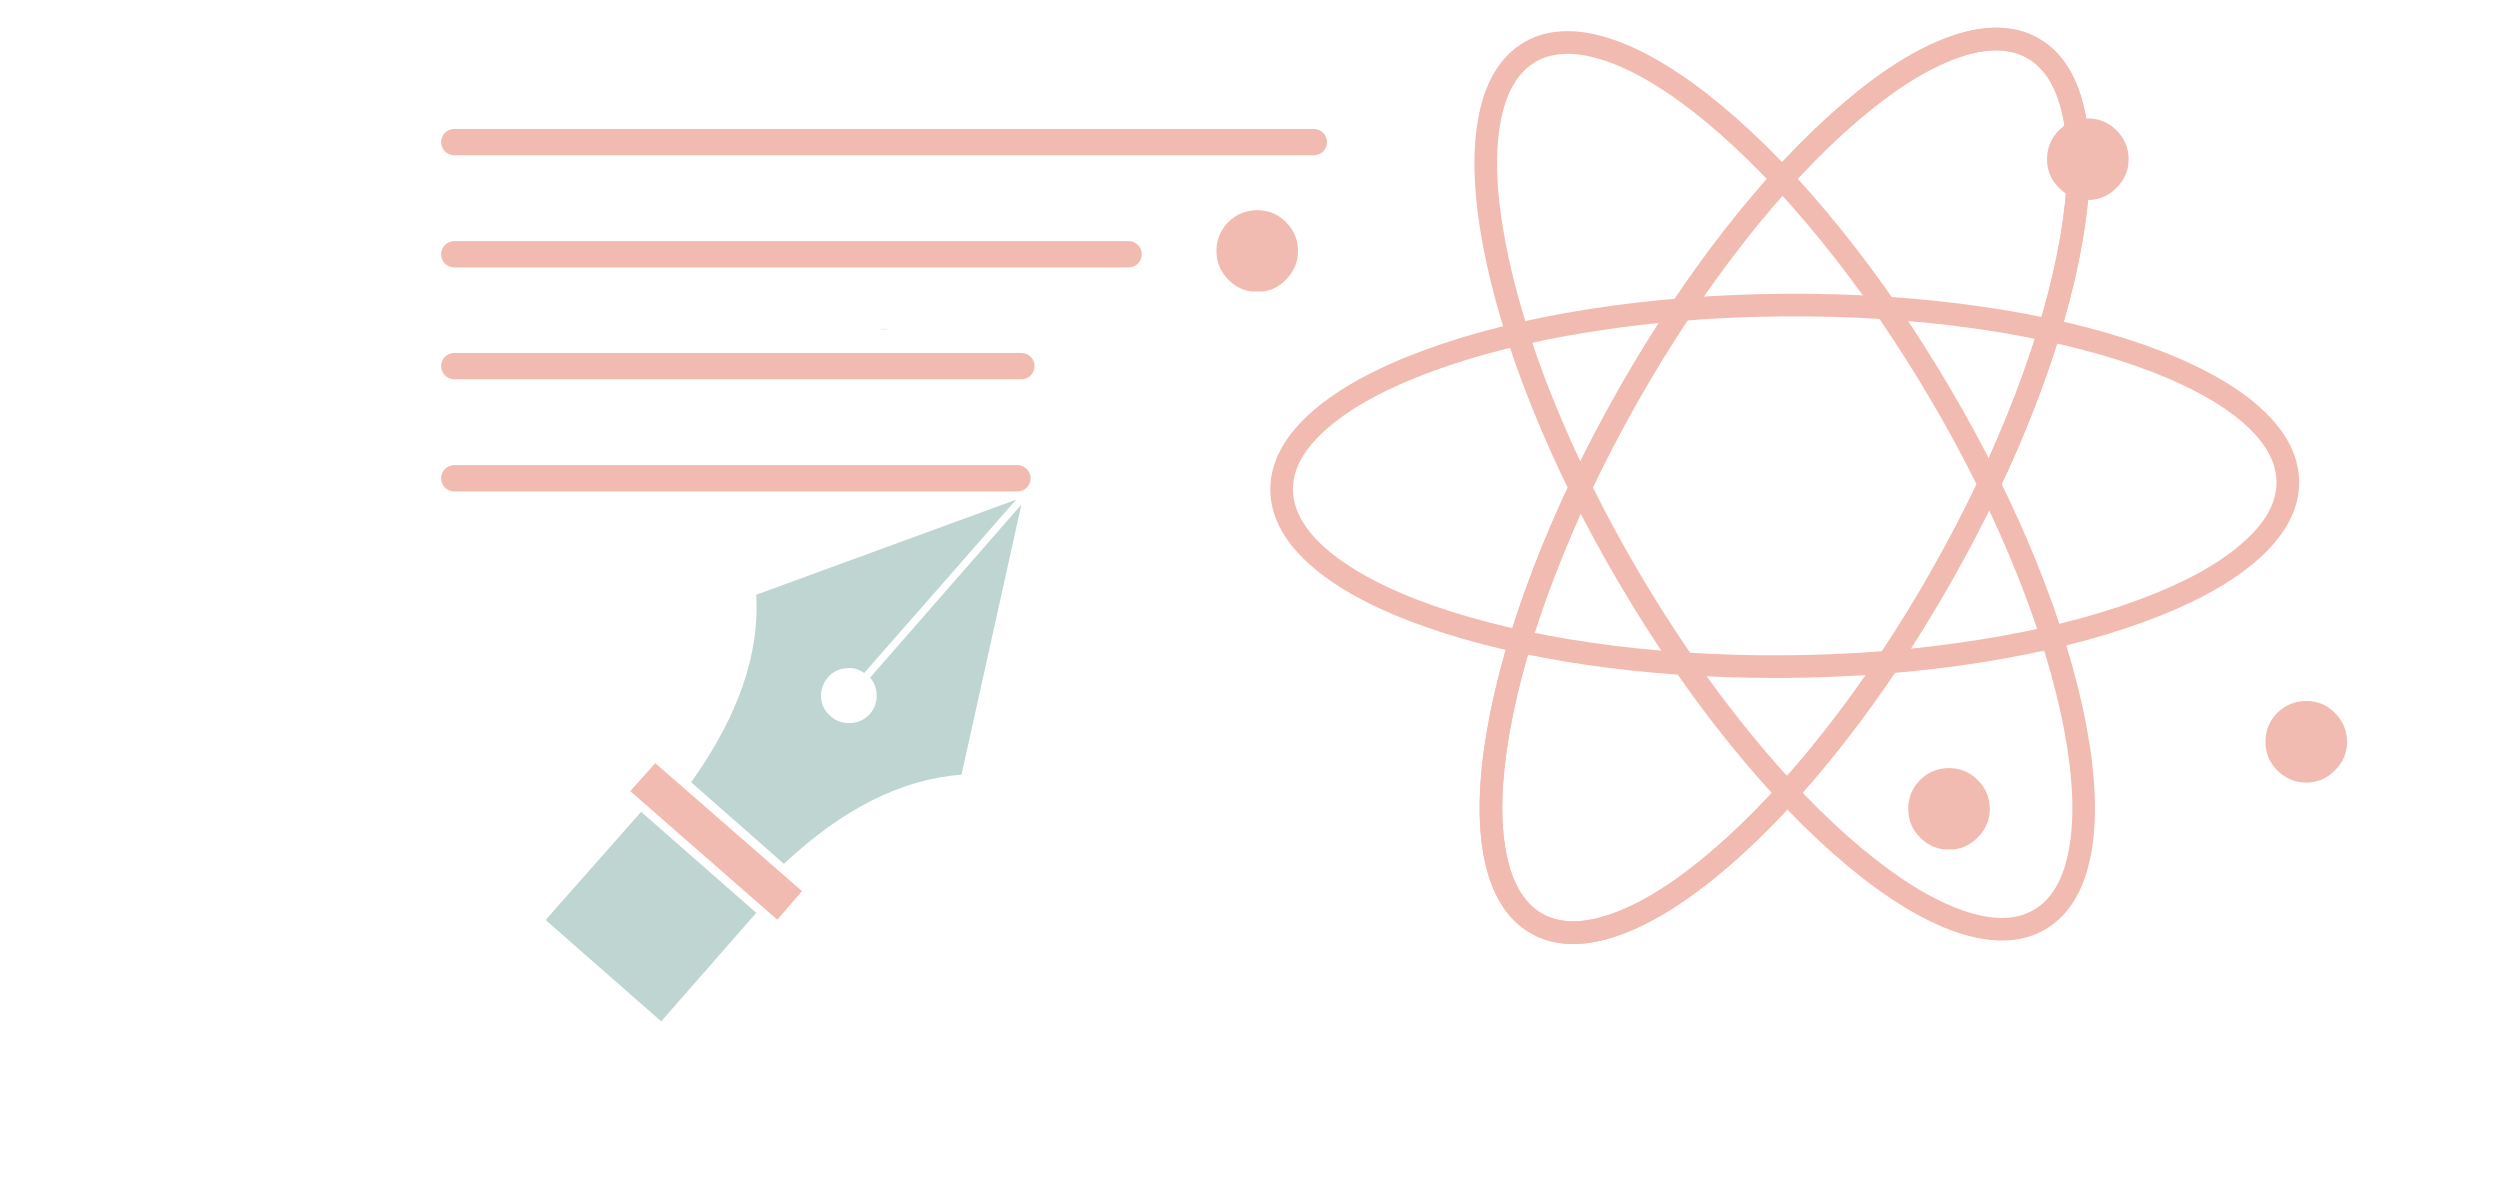 
<svg xmlns="http://www.w3.org/2000/svg" version="1.1" xmlns:xlink="http://www.w3.org/1999/xlink" preserveAspectRatio="none" x="0px" y="0px" width="380px" height="180px" viewBox="0 0 380 180">
<defs>
<g id="Layer6_0_FILL">
<path fill="#F1BBB2" stroke="none" d="
M 1422.35 224
Q 1382.3 223.5 1335.15 240.75 1248.35 272.6 1146.65 360.15 1043.9 448.55 941.75 579.2 839.55 709.95 750.9 866.35 662.25 1022.8 602.65 1177.6 543.05 1332.4 520 1465.95 497.2 1598.4 514.5 1688.95 523.9 1738.3 544.85 1772.4 565.8 1806.55 598 1824.75 630.9 1843.45 672.25 1843.45 711.45 1843.45 757.35 1826.65 843.6 1795.1 945.85 1707.35 1048.65 1618.9 1150.8 1488.25 1253.05 1357.5 1341.65 1201.15 1430.35 1044.65 1489.95 889.85 1549.55 735 1572.55 601.45 1595.35 468.75 1578.05 378.45 1568.65 329.05 1547.7 295.05 1526.75 260.95 1494.55 242.75 1462.35 224.5 1422.35 224
M 1348.9 278.3
Q 1388.2 264 1420.05 264 1451.15 264 1474.8 277.55 1498.95 291.2 1515.05 318.45 1531.15 345.7 1538.8 385.95 1554.7 469.05 1533.1 594.65 1511.3 721.35 1454.4 870.65 1395.3 1025.3 1306.9 1181.35 1218.5 1337.35 1116 1467.6 1067.1 1529.85 1017.4 1582.85 967.95 1635.55 919.8 1676.95 823.1 1760.05 743.6 1789 705.1 1803.15 673.5 1803.4 641.8 1803.65 617.7 1789.95 593.55 1776.2 577.5 1748.95 561.45 1721.7 553.8 1681.45 537.8 1598.05 559.4 1472.75 581.3 1345.6 638.2 1196.85 697.2 1042.15 785.7 886 874.5 729.35 976.5 599.8 1025.3 537.7 1075.2 484.55 1124.65 431.85 1172.8 390.4 1220.7 349.2 1265 321 1309.2 292.85 1348.9 278.3 Z"/>
</g>

<g id="Layer6_1_FILL">
<path fill="#F1BBB2" stroke="none" d="
M 1422.35 224
Q 1382.3 223.5 1335.15 240.75 1248.35 272.6 1146.65 360.15 1043.9 448.55 941.75 579.2 839.55 709.95 750.9 866.35 662.25 1022.8 602.65 1177.6 543.05 1332.4 520 1465.95 497.2 1598.4 514.5 1688.95 523.9 1738.3 544.85 1772.4 565.8 1806.55 598 1824.75 630.9 1843.45 672.25 1843.45 711.45 1843.45 757.35 1826.65 843.6 1795.1 945.85 1707.35 1048.65 1618.9 1150.8 1488.25 1253.05 1357.5 1341.65 1201.15 1430.35 1044.65 1489.95 889.85 1549.55 735 1572.55 601.45 1595.35 468.75 1578.05 378.45 1568.65 329.05 1547.7 295.05 1526.75 260.95 1494.55 242.75 1462.35 224.5 1422.35 224
M 1348.9 278.3
Q 1388.2 264 1420.05 264 1451.15 264 1474.8 277.55 1498.95 291.2 1515.05 318.45 1531.15 345.7 1538.8 385.95 1554.7 469.05 1533.1 594.65 1511.3 721.35 1454.4 870.65 1395.3 1025.3 1306.9 1181.35 1218.5 1337.35 1116 1467.6 1067.1 1529.85 1017.4 1582.85 967.95 1635.55 919.8 1676.95 823.1 1760.05 743.6 1789 705.1 1803.15 673.5 1803.4 641.8 1803.65 617.7 1789.95 593.55 1776.2 577.5 1748.95 561.45 1721.7 553.8 1681.45 537.8 1598.05 559.4 1472.75 581.3 1345.6 638.2 1196.85 697.2 1042.15 785.7 886 874.5 729.35 976.5 599.8 1025.3 537.7 1075.2 484.55 1124.65 431.85 1172.8 390.4 1220.7 349.2 1265 321 1309.2 292.85 1348.9 278.3 Z"/>
</g>

<g id="Layer6_2_FILL">
<path fill="#F1BBB2" stroke="none" d="
M 1492.1 1170.45
Q 1430 1016.7 1338.85 861.6 1247.7 706.55 1143.5 577.55 1039.2 448.45 935.05 361.8 883.75 319.05 835.9 289.8 788.1 260.65 744.7 245.5 697.25 229 657.3 230.1 617.25 231.15 585.4 249.9 553.5 268.65 533.1 303.1 512.65 337.5 504 387 488.2 477.65 513.05 609.95 538.3 743.3 600.3 897 662.45 1051.1 753.55 1205.85 844.8 1360.85 949 1489.8 1053.35 1618.9 1157.45 1705.6 1208.8 1748.3 1256.65 1777.6 1304.45 1806.8 1347.75 1821.95 1392.45 1837.35 1430.15 1837.35 1473.25 1837.45 1507.15 1817.4 1539 1798.65 1559.45 1764.25 1579.8 1729.8 1588.45 1680.3 1596.35 1635.1 1594.05 1579.15 1591.8 1523.1 1579.35 1457.4 1554.25 1324.35 1492.1 1170.45
M 1456.9 1190.25
Q 1486.3 1263.6 1507.35 1333.3 1528.25 1402.4 1540.05 1464.85 1563.7 1589.7 1549.05 1673.45 1542.05 1713.85 1526.45 1741.35 1510.85 1768.85 1486.9 1782.95 1462.8 1797.1 1431.95 1797.5 1400.6 1797.9 1361 1784.1 1280.9 1756.25 1183.05 1674.8 1083.3 1591.7 983.5 1468.6 879.1 1340.4 788.05 1185.5 697.6 1031.7 635.55 877.1 606.2 803.8 585.15 734.1 564.3 665 552.5 602.5 528.9 477.8 543.4 393.9 550.4 353.5 566.1 326 581.7 298.5 605.7 284.4 629.85 270.15 662.5 270.15 693.75 270.15 731.55 283.3 811.9 311.25 909.5 392.5 1008.2 474.85 1109.05 598.75 1213.8 727.55 1304.5 881.85 1395.35 1036.6 1456.9 1190.25 Z"/>
</g>

<g id="Layer6_3_FILL">
<path fill="#F1BBB2" stroke="none" d="
M 1679.8 783.8
Q 1551.9 739.05 1387.65 715.95 1223.4 692.85 1043.55 694.25 863.7 695.65 699.85 721.4 535.95 747.15 408.75 794 282.8 840.4 212.9 900.75 174.9 933.55 155.85 968.85 136.8 1004.1 137.1 1041 137.4 1077.9 157 1112.85 176.6 1147.7 215.1 1179.95 285.8 1239 412.7 1283.5 536.9 1327 695.7 1350.1 854.35 1373.2 1028.5 1373.2
L 1049 1373.2
Q 1228.9 1371.7 1392.7 1345.95 1556.6 1320.15 1683.75 1273.3 1809.7 1226.9 1879.65 1166.6 1917.7 1133.75 1936.75 1098.55 1955.8 1063.35 1955.5 1026.4 1955.15 989.45 1935.55 954.55 1915.95 919.65 1877.4 887.4 1842.15 858 1792.6 832 1742.85 805.9 1679.8 783.8
M 1387.15 756.35
Q 1465.55 767.65 1536.3 784.2 1606.75 800.7 1666.55 821.65 1725.95 842.45 1773.3 867.2 1820.2 891.7 1851.75 918.15 1883.2 944.5 1899.2 971.75 1915.25 999.05 1915.45 1026.75 1915.7 1054.65 1900.55 1081.6 1885.2 1108.85 1853.45 1136.35 1789.3 1191.9 1669.85 1235.85 1548.45 1280.5 1391.55 1305.5 1227.25 1331.85 1048.65 1333.2 959.25 1333.9 873.2 1328.35 786.75 1322.75 705.4 1311 627.45 1299.85 556.25 1283.15 486.3 1266.75 426 1245.7 366.85 1225.1 319.25 1200.15 272.65 1175.75 240.8 1149.2 209.3 1122.95 193.3 1095.65 177.35 1068.35 177.1 1040.6 176.9 1012.65 192 985.75 207.35 958.45 239.1 931 303.4 875.55 422.6 831.6 543.65 786.95 700.95 761.8 864.6 735.55 1043.85 734.2
L 1043.85 734.25
Q 1222.55 732.75 1387.15 756.35 Z"/>
</g>

<g id="Layer4_0_FILL">
<path fill="#F1BBB2" stroke="none" d="
M 95.8 120.25
L 118.15 139.8 121.9 135.45 99.6 116 95.8 120.25
M 135.15 50
L 133.5 50
Q 133.9 50.05 134.3 50.05 134.75 50.05 135.15 50
M 291.85 118.55
Q 290.05 120.4 290.05 122.95 290.05 125.5 291.85 127.3 293.4 128.85 295.45 129.1
L 297.05 129.1
Q 299.1 128.85 300.6 127.3 302.45 125.5 302.45 122.95 302.45 120.4 300.6 118.55 298.8 116.75 296.25 116.75 293.7 116.75 291.85 118.55
M 191.1 31.95
Q 188.55 31.95 186.7 33.75 184.9 35.6 184.9 38.15 184.9 40.7 186.7 42.5 188.25 44.1 190.3 44.3
L 191.9 44.3
Q 193.95 44.1 195.45 42.5 197.3 40.7 197.3 38.15 197.3 35.6 195.45 33.75 193.65 31.95 191.1 31.95
M 311.15 24.2
Q 311.15 26.75 312.95 28.55 314.8 30.4 317.35 30.4 319.9 30.4 321.7 28.55 323.55 26.75 323.55 24.2 323.55 21.65 321.7 19.8 319.9 18 317.35 18 314.8 18 312.95 19.8 311.15 21.65 311.15 24.2
M 346.15 117.1
Q 348 118.95 350.55 118.95 353.1 118.95 354.9 117.1 356.75 115.3 356.75 112.75 356.75 110.2 354.9 108.35 353.1 106.55 350.55 106.55 348 106.55 346.15 108.35 344.35 110.2 344.35 112.75 344.35 115.3 346.15 117.1 Z"/>

<path fill="#BFD5D1" stroke="none" d="
M 97.45 123.4
L 83.05 139.7 83 139.9 100.5 155.25 114.95 138.75 97.45 123.4
M 154.45 75.95
L 114.95 90.4
Q 115.75 103.95 105.05 118.9
L 119.15 131.3
Q 132.55 118.75 146.15 117.75
L 155.25 76.7 132.25 103
Q 132.35 103.1 132.5 103.3 133.15 104.2 133.25 105.5 133.35 107.25 132.2 108.55 131.05 109.8 129.3 109.9 127.55 110 126.3 108.9 124.9 107.75 124.8 106 124.7 104.3 125.9 102.9 127 101.65 128.85 101.55 130.2 101.45 131.35 102.3
L 154.45 75.95 Z"/>
</g>

<path id="Layer4_0_1_STROKES" stroke="#F1BBB2" stroke-width="4" stroke-linejoin="round" stroke-linecap="round" fill="none" d="
M 69.05 72.7
L 154.65 72.7
M 69.05 55.65
L 155.25 55.65
M 69.05 38.65
L 171.55 38.65
M 69.05 21.6
L 199.7 21.6"/>
</defs>

<g transform="matrix( 0.086, 0, 0, 0.086, 181.3,-15.05) ">
<use xlink:href="#Layer6_0_FILL"/>
</g>

<g transform="matrix( 0.086, 0, 0, 0.086, 181.3,-15.05) ">
<use xlink:href="#Layer6_1_FILL"/>
</g>

<g transform="matrix( 0.086, 0, 0, 0.086, 181.3,-15.05) ">
<use xlink:href="#Layer6_2_FILL"/>
</g>

<g transform="matrix( 0.086, 0, 0, 0.086, 181.3,-15.05) ">
<use xlink:href="#Layer6_3_FILL"/>
</g>

<g transform="matrix( 1, 0, 0, 1, 0,0) ">
<use xlink:href="#Layer4_0_FILL"/>

<use xlink:href="#Layer4_0_1_STROKES"/>
</g>
</svg>
